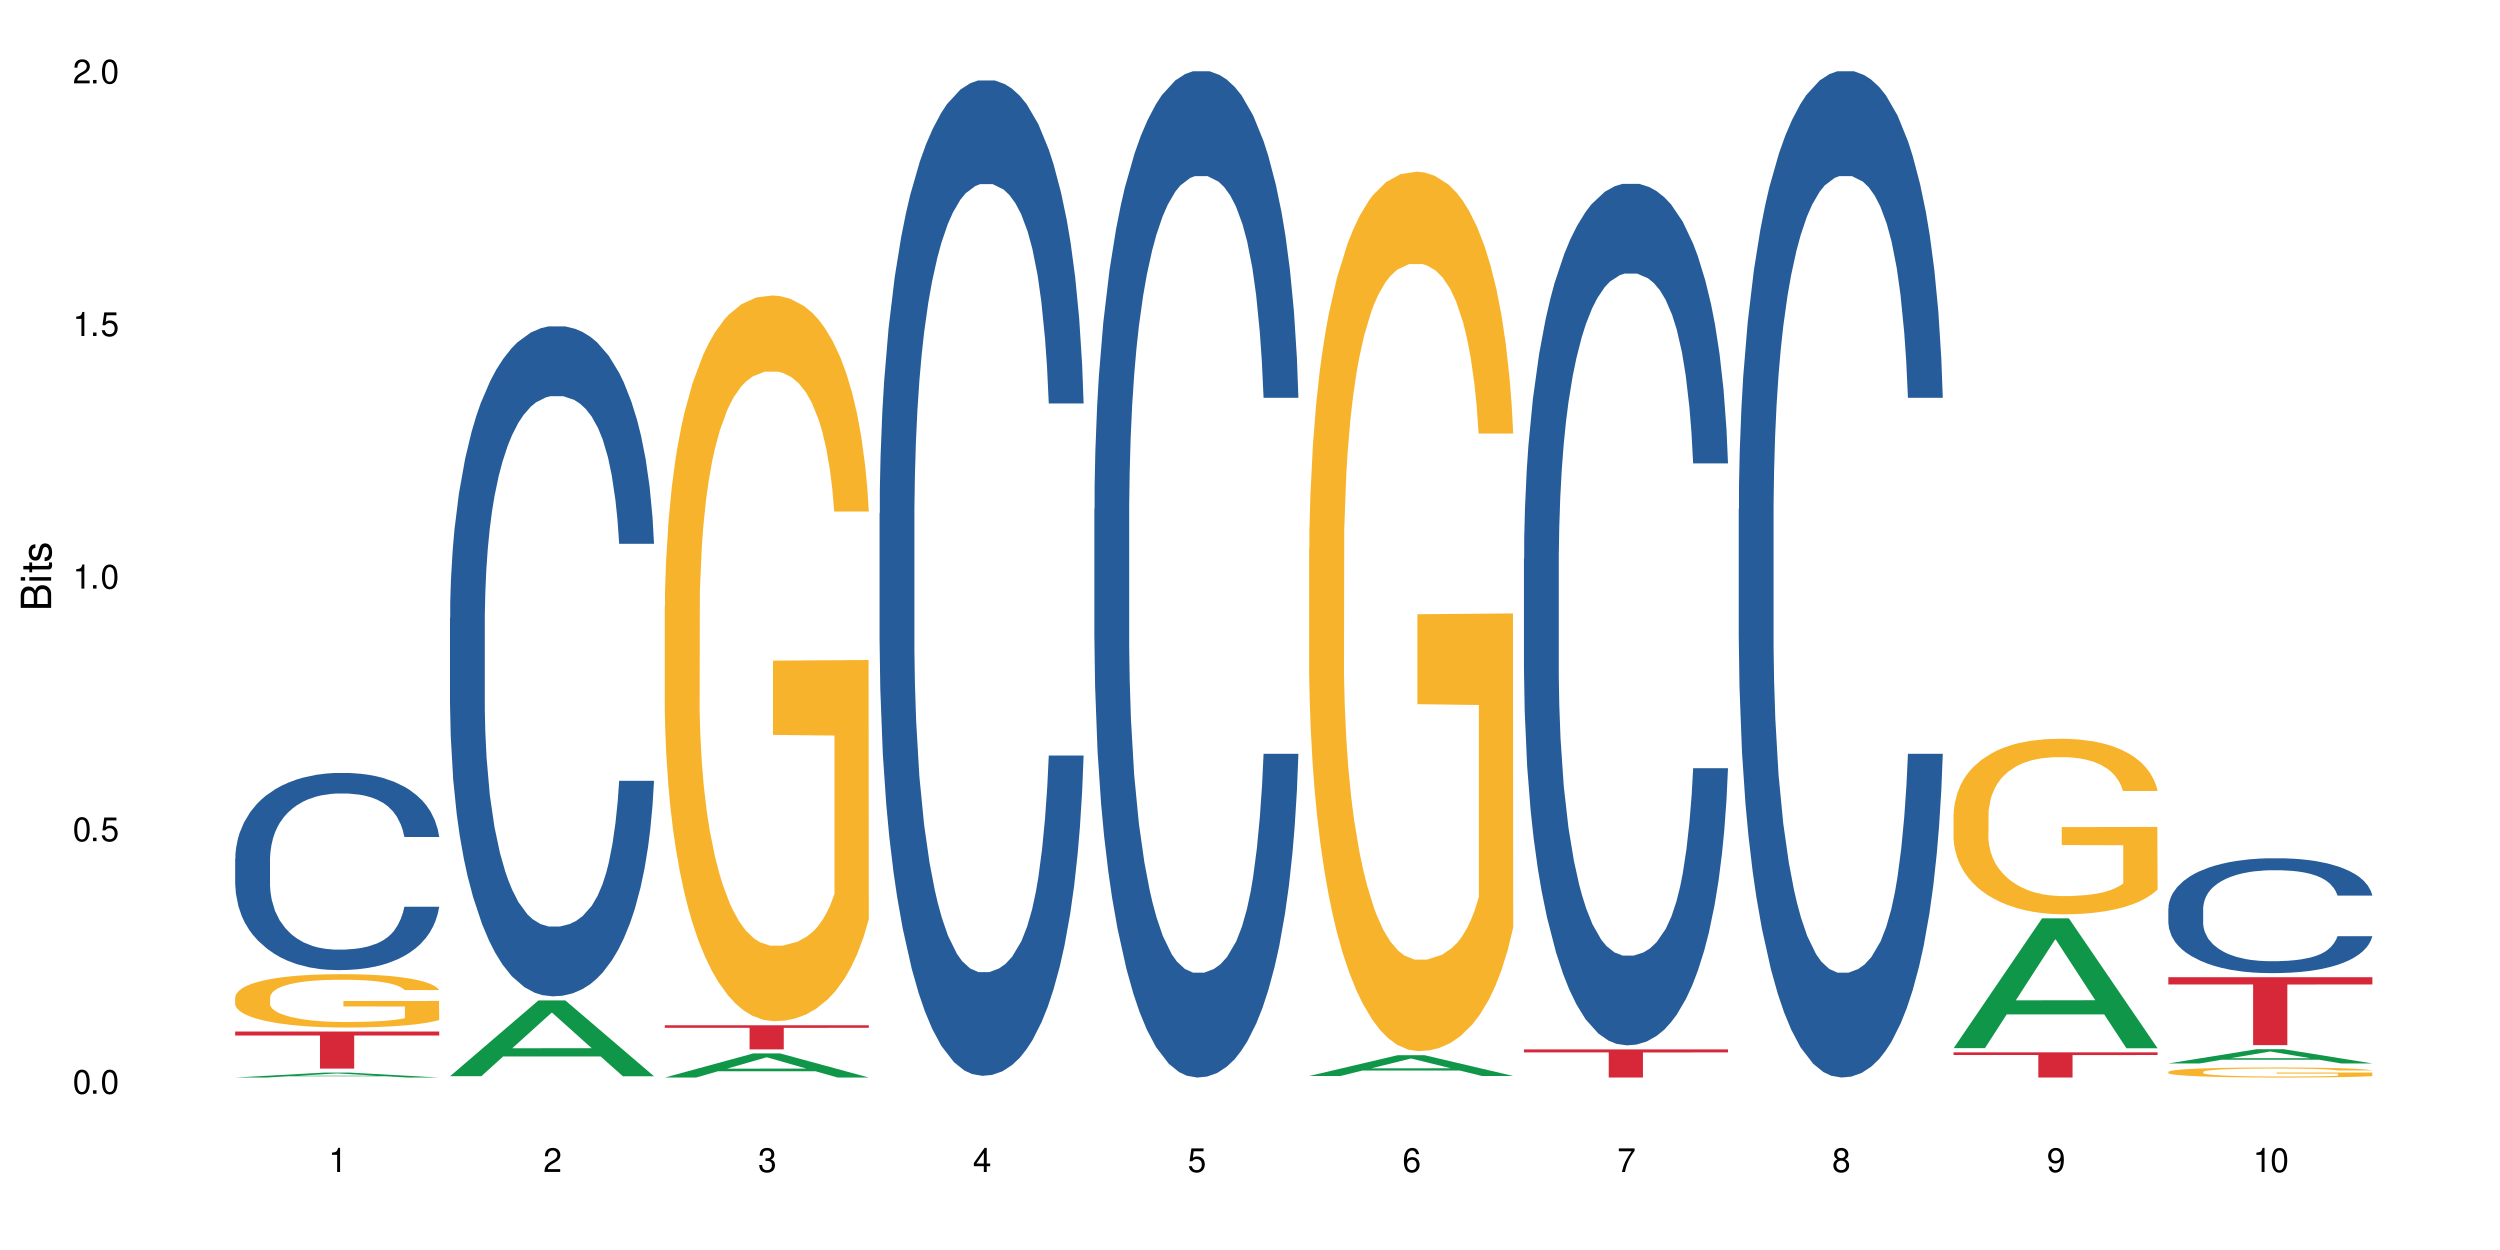 <?xml version="1.0" encoding="UTF-8"?>
<svg xmlns="http://www.w3.org/2000/svg" xmlns:xlink="http://www.w3.org/1999/xlink" width="720" height="360" viewBox="0 0 720 360">
<defs>
<g>
<g id="glyph-0-0">
</g>
<g id="glyph-0-1">
<path d="M 2.641 -6.938 C 2 -6.938 1.422 -6.656 1.078 -6.172 C 0.641 -5.562 0.406 -4.641 0.406 -3.359 C 0.406 -1.016 1.188 0.219 2.641 0.219 C 4.078 0.219 4.859 -1.016 4.859 -3.297 C 4.859 -4.641 4.656 -5.547 4.203 -6.172 C 3.844 -6.656 3.281 -6.938 2.641 -6.938 Z M 2.641 -6.188 C 3.547 -6.188 4 -5.25 4 -3.375 C 4 -1.406 3.562 -0.484 2.625 -0.484 C 1.734 -0.484 1.281 -1.438 1.281 -3.344 C 1.281 -5.25 1.734 -6.188 2.641 -6.188 Z M 2.641 -6.188 "/>
</g>
<g id="glyph-0-2">
<path d="M 1.828 -1 L 0.828 -1 L 0.828 0 L 1.828 0 Z M 1.828 -1 "/>
</g>
<g id="glyph-0-3">
<path d="M 4.562 -6.797 L 1.062 -6.797 L 0.547 -3.094 L 1.328 -3.094 C 1.719 -3.562 2.047 -3.734 2.578 -3.734 C 3.484 -3.734 4.062 -3.109 4.062 -2.094 C 4.062 -1.125 3.484 -0.531 2.578 -0.531 C 1.828 -0.531 1.375 -0.906 1.188 -1.672 L 0.328 -1.672 C 0.453 -1.109 0.547 -0.844 0.75 -0.594 C 1.125 -0.078 1.828 0.219 2.594 0.219 C 3.969 0.219 4.922 -0.781 4.922 -2.219 C 4.922 -3.562 4.031 -4.484 2.719 -4.484 C 2.25 -4.484 1.859 -4.359 1.469 -4.062 L 1.734 -5.969 L 4.562 -5.969 Z M 4.562 -6.797 "/>
</g>
<g id="glyph-0-4">
<path d="M 2.484 -4.938 L 2.484 0 L 3.328 0 L 3.328 -6.938 L 2.766 -6.938 C 2.469 -5.875 2.281 -5.734 0.984 -5.562 L 0.984 -4.938 Z M 2.484 -4.938 "/>
</g>
<g id="glyph-0-5">
<path d="M 4.859 -0.828 L 1.281 -0.828 C 1.359 -1.406 1.672 -1.781 2.5 -2.281 L 3.469 -2.828 C 4.406 -3.344 4.906 -4.062 4.906 -4.906 C 4.906 -5.484 4.672 -6.031 4.266 -6.406 C 3.859 -6.766 3.375 -6.938 2.719 -6.938 C 1.859 -6.938 1.219 -6.625 0.844 -6.031 C 0.609 -5.672 0.5 -5.234 0.484 -4.531 L 1.328 -4.531 C 1.359 -5.016 1.406 -5.281 1.531 -5.516 C 1.75 -5.938 2.188 -6.203 2.703 -6.203 C 3.469 -6.203 4.031 -5.641 4.031 -4.891 C 4.031 -4.344 3.719 -3.859 3.125 -3.516 L 2.234 -3 C 0.812 -2.172 0.406 -1.531 0.328 -0.016 L 4.859 -0.016 Z M 4.859 -0.828 "/>
</g>
<g id="glyph-0-6">
<path d="M 2.125 -3.188 L 2.578 -3.188 C 3.5 -3.188 3.984 -2.766 3.984 -1.922 C 3.984 -1.062 3.469 -0.531 2.594 -0.531 C 1.656 -0.531 1.203 -1 1.156 -2.016 L 0.312 -2.016 C 0.344 -1.453 0.438 -1.094 0.609 -0.781 C 0.953 -0.109 1.625 0.219 2.547 0.219 C 3.953 0.219 4.859 -0.625 4.859 -1.938 C 4.859 -2.828 4.516 -3.297 3.703 -3.594 C 4.344 -3.844 4.656 -4.328 4.656 -5.031 C 4.656 -6.219 3.875 -6.938 2.578 -6.938 C 1.203 -6.938 0.484 -6.172 0.453 -4.703 L 1.297 -4.703 C 1.312 -5.125 1.344 -5.359 1.453 -5.578 C 1.641 -5.969 2.062 -6.203 2.594 -6.203 C 3.344 -6.203 3.797 -5.75 3.797 -5 C 3.797 -4.516 3.609 -4.219 3.25 -4.047 C 3.016 -3.953 2.703 -3.922 2.125 -3.906 Z M 2.125 -3.188 "/>
</g>
<g id="glyph-0-7">
<path d="M 3.141 -1.672 L 3.141 0 L 3.984 0 L 3.984 -1.672 L 4.984 -1.672 L 4.984 -2.438 L 3.984 -2.438 L 3.984 -6.938 L 3.359 -6.938 L 0.266 -2.578 L 0.266 -1.672 Z M 3.141 -2.438 L 1 -2.438 L 3.141 -5.5 Z M 3.141 -2.438 "/>
</g>
<g id="glyph-0-8">
<path d="M 4.781 -5.125 C 4.609 -6.266 3.891 -6.938 2.844 -6.938 C 2.094 -6.938 1.422 -6.578 1.031 -5.953 C 0.594 -5.266 0.406 -4.422 0.406 -3.172 C 0.406 -2 0.578 -1.25 0.984 -0.641 C 1.359 -0.078 1.953 0.219 2.703 0.219 C 3.984 0.219 4.922 -0.75 4.922 -2.094 C 4.922 -3.375 4.062 -4.281 2.844 -4.281 C 2.172 -4.281 1.641 -4.031 1.281 -3.516 C 1.281 -5.234 1.828 -6.188 2.797 -6.188 C 3.391 -6.188 3.797 -5.797 3.938 -5.125 Z M 2.734 -3.531 C 3.547 -3.531 4.062 -2.953 4.062 -2.031 C 4.062 -1.156 3.484 -0.531 2.703 -0.531 C 1.922 -0.531 1.328 -1.188 1.328 -2.078 C 1.328 -2.938 1.906 -3.531 2.734 -3.531 Z M 2.734 -3.531 "/>
</g>
<g id="glyph-0-9">
<path d="M 4.984 -6.797 L 0.438 -6.797 L 0.438 -5.969 L 4.109 -5.969 C 2.5 -3.656 1.828 -2.234 1.328 0 L 2.219 0 C 2.594 -2.172 3.453 -4.047 4.984 -6.094 Z M 4.984 -6.797 "/>
</g>
<g id="glyph-0-10">
<path d="M 3.75 -3.656 C 4.469 -4.094 4.688 -4.438 4.688 -5.078 C 4.688 -6.172 3.844 -6.938 2.641 -6.938 C 1.438 -6.938 0.594 -6.172 0.594 -5.094 C 0.594 -4.438 0.812 -4.094 1.516 -3.656 C 0.734 -3.266 0.359 -2.703 0.359 -1.922 C 0.359 -0.656 1.281 0.219 2.641 0.219 C 3.984 0.219 4.922 -0.656 4.922 -1.922 C 4.922 -2.703 4.531 -3.266 3.75 -3.656 Z M 2.641 -6.188 C 3.359 -6.188 3.812 -5.75 3.812 -5.062 C 3.812 -4.406 3.344 -3.984 2.641 -3.984 C 1.922 -3.984 1.453 -4.406 1.453 -5.078 C 1.453 -5.75 1.922 -6.188 2.641 -6.188 Z M 2.641 -3.266 C 3.484 -3.266 4.062 -2.719 4.062 -1.906 C 4.062 -1.078 3.484 -0.531 2.625 -0.531 C 1.797 -0.531 1.219 -1.094 1.219 -1.906 C 1.219 -2.719 1.781 -3.266 2.641 -3.266 Z M 2.641 -3.266 "/>
</g>
<g id="glyph-0-11">
<path d="M 0.516 -1.578 C 0.672 -0.453 1.406 0.219 2.438 0.219 C 3.188 0.219 3.859 -0.141 4.266 -0.766 C 4.688 -1.453 4.891 -2.297 4.891 -3.547 C 4.891 -4.719 4.703 -5.453 4.312 -6.078 C 3.938 -6.641 3.344 -6.938 2.594 -6.938 C 1.297 -6.938 0.359 -5.969 0.359 -4.625 C 0.359 -3.344 1.234 -2.453 2.453 -2.453 C 3.094 -2.453 3.578 -2.672 4.016 -3.203 C 4 -1.484 3.469 -0.531 2.5 -0.531 C 1.906 -0.531 1.484 -0.906 1.359 -1.578 Z M 2.578 -6.203 C 3.375 -6.203 3.969 -5.531 3.969 -4.641 C 3.969 -3.797 3.391 -3.188 2.547 -3.188 C 1.734 -3.188 1.234 -3.766 1.234 -4.688 C 1.234 -5.562 1.797 -6.203 2.578 -6.203 Z M 2.578 -6.203 "/>
</g>
<g id="glyph-1-0">
</g>
<g id="glyph-1-1">
<path d="M 0 -0.953 L 0 -4.891 C 0 -5.719 -0.234 -6.344 -0.734 -6.797 C -1.188 -7.234 -1.812 -7.469 -2.5 -7.469 C -3.547 -7.469 -4.188 -7 -4.625 -5.875 C -4.984 -6.688 -5.625 -7.094 -6.531 -7.094 C -7.172 -7.094 -7.734 -6.859 -8.141 -6.391 C -8.562 -5.922 -8.75 -5.344 -8.75 -4.5 L -8.75 -0.953 Z M -4.984 -2.062 L -7.766 -2.062 L -7.766 -4.219 C -7.766 -4.844 -7.688 -5.203 -7.453 -5.5 C -7.219 -5.812 -6.859 -5.969 -6.375 -5.969 C -5.891 -5.969 -5.531 -5.812 -5.297 -5.5 C -5.062 -5.203 -4.984 -4.844 -4.984 -4.219 Z M -0.984 -2.062 L -4 -2.062 L -4 -4.781 C -4 -5.766 -3.438 -6.359 -2.484 -6.359 C -1.547 -6.359 -0.984 -5.766 -0.984 -4.781 Z M -0.984 -2.062 "/>
</g>
<g id="glyph-1-2">
<path d="M -6.281 -1.797 L -6.281 -0.797 L 0 -0.797 L 0 -1.797 Z M -8.75 -1.797 L -8.75 -0.797 L -7.484 -0.797 L -7.484 -1.797 Z M -8.75 -1.797 "/>
</g>
<g id="glyph-1-3">
<path d="M -6.281 -3.047 L -6.281 -2.016 L -8.016 -2.016 L -8.016 -1.016 L -6.281 -1.016 L -6.281 -0.172 L -5.469 -0.172 L -5.469 -1.016 L -0.719 -1.016 C -0.078 -1.016 0.281 -1.453 0.281 -2.234 C 0.281 -2.5 0.25 -2.719 0.188 -3.047 L -0.641 -3.047 C -0.609 -2.906 -0.594 -2.766 -0.594 -2.562 C -0.594 -2.141 -0.719 -2.016 -1.156 -2.016 L -5.469 -2.016 L -5.469 -3.047 Z M -6.281 -3.047 "/>
</g>
<g id="glyph-1-4">
<path d="M -4.531 -5.25 C -5.766 -5.25 -6.469 -4.422 -6.469 -2.969 C -6.469 -1.516 -5.719 -0.562 -4.547 -0.562 C -3.562 -0.562 -3.094 -1.062 -2.734 -2.562 L -2.516 -3.484 C -2.344 -4.188 -2.094 -4.469 -1.641 -4.469 C -1.047 -4.469 -0.641 -3.875 -0.641 -3 C -0.641 -2.453 -0.797 -2 -1.062 -1.75 C -1.25 -1.594 -1.422 -1.531 -1.875 -1.469 L -1.875 -0.406 C -0.422 -0.453 0.281 -1.266 0.281 -2.922 C 0.281 -4.5 -0.5 -5.516 -1.719 -5.516 C -2.656 -5.516 -3.172 -4.984 -3.469 -3.734 L -3.703 -2.766 C -3.891 -1.953 -4.156 -1.609 -4.594 -1.609 C -5.188 -1.609 -5.547 -2.125 -5.547 -2.938 C -5.547 -3.75 -5.203 -4.172 -4.531 -4.203 Z M -4.531 -5.25 "/>
</g>
</g>
</defs>
<rect x="-72" y="-36" width="864" height="432" fill="rgb(100%, 100%, 100%)" fill-opacity="1"/>
<path fill-rule="nonzero" fill="rgb(6.275%, 58.824%, 28.235%)" fill-opacity="1" d="M 67.73 310.332 L 67.793 310.328 L 93.223 308.918 L 100.945 308.918 L 126.5 310.332 L 117.52 310.332 L 111.117 309.965 L 83.051 309.965 L 76.773 310.332 L 67.73 310.332 L 85.75 309.812 L 108.543 309.809 L 97.176 309.148 L 97.051 309.148 L 96.926 309.152 L 85.688 309.809 L 85.75 309.812 Z M 67.73 310.332 "/>
<path fill-rule="nonzero" fill="rgb(14.51%, 36.078%, 60%)" fill-opacity="1" d="M 67.73 247.332 L 67.801 247.281 L 67.801 246.035 L 68.02 244.062 L 68.52 241.57 L 69.02 239.859 L 70.312 236.797 L 72.102 233.84 L 73.965 231.559 L 75.328 230.207 L 76.547 229.172 L 79.34 227.25 L 81.133 226.266 L 83.066 225.383 L 85.434 224.5 L 87.152 223.984 L 91.023 223.152 L 93.891 222.789 L 96.113 222.633 L 100.914 222.633 L 103.781 222.84 L 105.859 223.102 L 108.152 223.516 L 110.086 223.984 L 113.457 225.125 L 116.465 226.578 L 117.828 227.406 L 119.977 229.016 L 121.625 230.57 L 122.773 231.922 L 124.062 233.84 L 125.207 236.176 L 126.07 238.82 L 126.5 241.055 L 116.465 241.055 L 115.965 238.977 L 115.391 237.371 L 114.316 235.242 L 113.238 233.738 L 111.734 232.234 L 110.375 231.246 L 108.512 230.262 L 106.863 229.637 L 105.141 229.172 L 103.492 228.859 L 100.34 228.547 L 96.684 228.547 L 95.324 228.652 L 92.527 229.066 L 91.023 229.43 L 88.871 230.156 L 87.367 230.832 L 85.578 231.871 L 84.359 232.75 L 82.852 234.102 L 81.777 235.293 L 80.559 237.008 L 79.844 238.305 L 79.199 239.758 L 78.625 241.469 L 78.195 243.285 L 77.906 245.203 L 77.766 247.07 L 77.766 255.113 L 77.906 256.98 L 78.266 259.16 L 79.199 262.328 L 80.559 265.078 L 82.137 267.258 L 83.641 268.812 L 84.5 269.539 L 85.648 270.367 L 87.441 271.406 L 90.02 272.445 L 91.523 272.859 L 93.816 273.273 L 96.184 273.48 L 99.336 273.48 L 102.133 273.273 L 103.996 273.016 L 105.93 272.602 L 108.582 271.719 L 110.23 270.887 L 111.664 269.902 L 112.738 268.918 L 113.457 268.086 L 114.531 266.477 L 115.391 264.715 L 116.035 262.898 L 116.465 261.133 L 126.5 261.133 L 126.07 263.207 L 125.422 265.23 L 124.777 266.738 L 123.777 268.555 L 122.629 270.16 L 120.98 271.977 L 119.617 273.172 L 117.828 274.469 L 116.18 275.453 L 114.387 276.336 L 111.734 277.375 L 110.016 277.891 L 108.152 278.359 L 105.93 278.773 L 103.137 279.137 L 100.125 279.344 L 97.328 279.398 L 94.32 279.293 L 92.098 279.086 L 89.16 278.617 L 85.504 277.684 L 82.852 276.699 L 80.773 275.715 L 78.984 274.676 L 76.977 273.273 L 74.395 270.992 L 72.82 269.227 L 71.746 267.773 L 70.527 265.75 L 69.664 263.934 L 68.664 261.031 L 67.945 257.344 L 67.73 254.492 Z M 67.73 247.332 "/>
<path fill-rule="nonzero" fill="rgb(96.863%, 70.196%, 16.863%)" fill-opacity="1" d="M 67.73 287.141 L 67.801 287.129 L 67.801 286.848 L 68.09 286.215 L 68.805 285.348 L 69.738 284.629 L 70.742 284.07 L 71.387 283.773 L 72.461 283.355 L 73.395 283.043 L 75.758 282.414 L 78.77 281.824 L 80.418 281.57 L 82.281 281.332 L 84.93 281.066 L 86.148 280.969 L 89.875 280.742 L 94.105 280.602 L 98.762 280.562 L 100.914 280.574 L 103.852 280.633 L 107.863 280.785 L 110.16 280.926 L 111.949 281.066 L 113.812 281.25 L 116.105 281.531 L 118.258 281.867 L 119.977 282.203 L 121.695 282.625 L 123.129 283.074 L 124.348 283.562 L 125.422 284.152 L 126.07 284.645 L 126.5 285.137 L 116.535 285.137 L 115.965 284.645 L 115.32 284.266 L 114.242 283.801 L 113.168 283.465 L 112.094 283.199 L 110.086 282.836 L 108.367 282.609 L 106.215 282.414 L 104.137 282.289 L 101.773 282.203 L 100.34 282.176 L 96.543 282.176 L 93.102 282.273 L 91.094 282.387 L 89.66 282.496 L 87.656 282.707 L 86.438 282.875 L 85.719 282.988 L 83.57 283.422 L 82.137 283.816 L 81.348 284.082 L 80.344 284.504 L 79.629 284.883 L 78.84 285.445 L 78.41 285.867 L 77.836 286.82 L 77.766 289.344 L 77.98 289.879 L 78.41 290.453 L 78.984 290.957 L 79.844 291.492 L 80.703 291.898 L 82.207 292.445 L 83.496 292.812 L 84.5 293.051 L 86.438 293.43 L 87.227 293.555 L 89.09 293.809 L 91.023 294.004 L 93.387 294.172 L 95.18 294.258 L 98.047 294.328 L 101.703 294.328 L 106 294.242 L 108.727 294.129 L 110.59 294.02 L 111.809 293.918 L 113.312 293.766 L 114.387 293.625 L 115.391 293.473 L 116.609 293.23 L 116.609 289.879 L 98.906 289.863 L 98.906 288.293 L 126.426 288.277 L 126.5 293.766 L 124.992 294.145 L 123.129 294.508 L 121.34 294.789 L 119.477 295.027 L 116.824 295.293 L 114.672 295.465 L 111.375 295.66 L 108.367 295.785 L 105.215 295.871 L 102.418 295.914 L 99.121 295.926 L 96.184 295.898 L 93.031 295.812 L 90.52 295.703 L 88.227 295.562 L 85.934 295.379 L 83.066 295.086 L 81.203 294.848 L 79.27 294.551 L 77.336 294.199 L 75.613 293.82 L 74.469 293.527 L 73.32 293.191 L 72.102 292.77 L 70.957 292.293 L 70.098 291.855 L 69.309 291.367 L 68.734 290.902 L 68.16 290.27 L 67.875 289.766 L 67.73 289.332 Z M 67.73 287.141 "/>
<path fill-rule="nonzero" fill="rgb(83.922%, 15.686%, 22.353%)" fill-opacity="1" d="M 67.73 297.09 L 126.5 297.09 L 126.5 298.23 L 102.008 298.242 L 102.008 307.754 L 92.152 307.754 L 92.152 298.25 L 92.008 298.23 L 67.73 298.23 Z M 67.73 297.09 "/>
<path fill-rule="nonzero" fill="rgb(6.275%, 58.824%, 28.235%)" fill-opacity="1" d="M 129.594 309.941 L 129.656 309.922 L 155.082 288.113 L 162.805 288.113 L 188.359 309.961 L 179.383 309.961 L 172.977 304.258 L 144.91 304.258 L 138.633 309.941 L 129.594 309.941 L 147.613 301.898 L 170.402 301.879 L 159.039 291.684 L 158.914 291.664 L 158.789 291.723 L 147.547 301.879 L 147.613 301.898 Z M 129.594 309.941 "/>
<path fill-rule="nonzero" fill="rgb(14.51%, 36.078%, 60%)" fill-opacity="1" d="M 129.594 177.949 L 129.664 177.773 L 129.664 173.539 L 129.879 166.84 L 130.379 158.371 L 130.883 152.551 L 132.172 142.145 L 133.965 132.094 L 135.828 124.332 L 137.188 119.746 L 138.406 116.219 L 141.203 109.691 L 142.992 106.344 L 144.93 103.344 L 147.293 100.344 L 149.016 98.582 L 152.883 95.758 L 155.75 94.523 L 157.973 93.996 L 162.773 93.996 L 165.641 94.703 L 167.719 95.582 L 170.012 96.992 L 171.949 98.582 L 175.316 102.461 L 178.324 107.398 L 179.688 110.223 L 181.836 115.691 L 183.484 120.98 L 184.633 125.566 L 185.922 132.094 L 187.07 140.031 L 187.93 149.023 L 188.359 156.609 L 178.324 156.609 L 177.824 149.555 L 177.25 144.086 L 176.176 136.855 L 175.102 131.738 L 173.598 126.625 L 172.234 123.273 L 170.371 119.922 L 168.723 117.805 L 167.004 116.219 L 165.355 115.16 L 162.199 114.102 L 158.547 114.102 L 157.184 114.457 L 154.391 115.867 L 152.883 117.102 L 150.734 119.57 L 149.23 121.863 L 147.438 125.391 L 146.219 128.391 L 144.715 132.973 L 143.641 137.031 L 142.422 142.852 L 141.703 147.262 L 141.059 152.199 L 140.484 158.02 L 140.055 164.191 L 139.77 170.719 L 139.625 177.066 L 139.625 204.406 L 139.77 210.754 L 140.129 218.164 L 141.059 228.922 L 142.422 238.27 L 143.996 245.676 L 145.504 250.969 L 146.363 253.438 L 147.508 256.262 L 149.301 259.789 L 151.879 263.316 L 153.387 264.727 L 155.68 266.137 L 158.043 266.844 L 161.199 266.844 L 163.992 266.137 L 165.855 265.254 L 167.789 263.844 L 170.441 260.848 L 172.09 258.023 L 173.523 254.672 L 174.598 251.32 L 175.316 248.5 L 176.391 243.031 L 177.25 237.035 L 177.895 230.863 L 178.324 224.867 L 188.359 224.867 L 187.93 231.922 L 187.285 238.801 L 186.641 243.914 L 185.637 250.086 L 184.488 255.555 L 182.84 261.727 L 181.48 265.785 L 179.688 270.195 L 178.039 273.543 L 176.246 276.543 L 173.598 280.07 L 171.875 281.836 L 170.012 283.422 L 167.789 284.832 L 164.996 286.066 L 161.984 286.773 L 159.191 286.949 L 156.18 286.598 L 153.957 285.891 L 151.02 284.305 L 147.367 281.129 L 144.715 277.777 L 142.637 274.426 L 140.844 270.898 L 138.836 266.137 L 136.258 258.375 L 134.68 252.379 L 133.605 247.441 L 132.387 240.562 L 131.527 234.391 L 130.523 224.512 L 129.809 211.988 L 129.594 202.289 Z M 129.594 177.949 "/>
<path fill-rule="nonzero" fill="rgb(6.275%, 58.824%, 28.235%)" fill-opacity="1" d="M 191.453 310.324 L 191.516 310.32 L 216.945 303.383 L 224.668 303.383 L 250.219 310.332 L 241.242 310.332 L 234.84 308.52 L 206.773 308.52 L 200.492 310.324 L 191.453 310.324 L 209.473 307.77 L 232.266 307.762 L 220.898 304.52 L 220.773 304.512 L 220.648 304.531 L 209.41 307.762 L 209.473 307.77 Z M 191.453 310.324 "/>
<path fill-rule="nonzero" fill="rgb(96.863%, 70.196%, 16.863%)" fill-opacity="1" d="M 191.453 174.617 L 191.523 174.426 L 191.523 170.605 L 191.812 162.016 L 192.527 150.184 L 193.461 140.449 L 194.461 132.812 L 195.109 128.805 L 196.184 123.078 L 197.113 118.879 L 199.48 110.289 L 202.488 102.273 L 204.137 98.836 L 206 95.59 L 208.652 91.965 L 209.871 90.629 L 213.598 87.574 L 217.828 85.664 L 222.484 85.094 L 224.637 85.285 L 227.574 86.047 L 231.586 88.148 L 233.879 90.055 L 235.672 91.965 L 237.535 94.445 L 239.828 98.266 L 241.98 102.844 L 243.699 107.426 L 245.418 113.152 L 246.852 119.262 L 248.07 125.941 L 249.145 133.957 L 249.789 140.641 L 250.219 147.32 L 240.258 147.32 L 239.684 140.641 L 239.039 135.484 L 237.965 129.188 L 236.891 124.605 L 235.816 120.977 L 233.809 116.016 L 232.09 112.961 L 229.938 110.289 L 227.859 108.57 L 225.496 107.426 L 224.062 107.043 L 220.262 107.043 L 216.824 108.379 L 214.816 109.906 L 213.383 111.434 L 211.375 114.297 L 210.156 116.59 L 209.441 118.117 L 207.293 124.031 L 205.859 129.379 L 205.07 133.004 L 204.066 138.73 L 203.348 143.883 L 202.562 151.52 L 202.133 157.246 L 201.559 170.227 L 201.484 204.582 L 201.703 211.836 L 202.133 219.664 L 202.703 226.535 L 203.566 233.789 L 204.426 239.324 L 205.93 246.77 L 207.219 251.73 L 208.223 254.977 L 210.156 260.129 L 210.945 261.848 L 212.809 265.281 L 214.746 267.957 L 217.109 270.246 L 218.902 271.391 L 221.77 272.344 L 225.422 272.344 L 229.723 271.199 L 232.445 269.672 L 234.309 268.145 L 235.527 266.809 L 237.035 264.711 L 238.109 262.801 L 239.113 260.703 L 240.332 257.457 L 240.332 211.836 L 222.629 211.645 L 222.629 190.266 L 250.148 190.078 L 250.219 264.711 L 248.715 269.863 L 246.852 274.828 L 245.059 278.645 L 243.195 281.891 L 240.547 285.516 L 238.395 287.805 L 235.098 290.48 L 232.09 292.195 L 228.934 293.344 L 226.141 293.914 L 222.844 294.105 L 219.906 293.723 L 216.75 292.578 L 214.242 291.051 L 211.949 289.145 L 209.656 286.66 L 206.789 282.652 L 204.926 279.406 L 202.992 275.398 L 201.055 270.629 L 199.336 265.473 L 198.191 261.465 L 197.043 256.883 L 195.824 251.156 L 194.68 244.668 L 193.816 238.75 L 193.031 232.07 L 192.457 225.77 L 191.883 217.18 L 191.598 210.309 L 191.453 204.391 Z M 191.453 174.617 "/>
<path fill-rule="nonzero" fill="rgb(83.922%, 15.686%, 22.353%)" fill-opacity="1" d="M 191.453 295.27 L 250.219 295.27 L 250.219 296.012 L 225.727 296.02 L 225.727 302.219 L 215.875 302.219 L 215.875 296.027 L 215.73 296.012 L 191.453 296.012 Z M 191.453 295.27 "/>
<path fill-rule="nonzero" fill="rgb(14.51%, 36.078%, 60%)" fill-opacity="1" d="M 253.312 147.898 L 253.387 147.637 L 253.387 141.348 L 253.602 131.391 L 254.102 118.812 L 254.605 110.164 L 255.895 94.703 L 257.684 79.77 L 259.547 68.238 L 260.91 61.426 L 262.129 56.184 L 264.922 46.488 L 266.715 41.508 L 268.652 37.055 L 271.016 32.602 L 272.734 29.98 L 276.605 25.789 L 279.473 23.953 L 281.695 23.168 L 286.496 23.168 L 289.363 24.215 L 291.441 25.523 L 293.734 27.621 L 295.668 29.98 L 299.039 35.746 L 302.047 43.082 L 303.41 47.273 L 305.559 55.398 L 307.207 63.258 L 308.355 70.07 L 309.645 79.77 L 310.793 91.559 L 311.652 104.922 L 312.082 116.191 L 302.047 116.191 L 301.547 105.711 L 300.973 97.586 L 299.898 86.844 L 298.824 79.242 L 297.316 71.645 L 295.957 66.664 L 294.094 61.688 L 292.445 58.543 L 290.723 56.184 L 289.074 54.613 L 285.922 53.039 L 282.266 53.039 L 280.906 53.562 L 278.109 55.66 L 276.605 57.496 L 274.457 61.164 L 272.949 64.57 L 271.16 69.809 L 269.941 74.266 L 268.434 81.078 L 267.359 87.105 L 266.141 95.754 L 265.426 102.305 L 264.781 109.641 L 264.207 118.289 L 263.777 127.461 L 263.492 137.156 L 263.348 146.59 L 263.348 187.203 L 263.492 196.637 L 263.848 207.645 L 264.781 223.629 L 266.141 237.516 L 267.719 248.523 L 269.223 256.383 L 270.082 260.051 L 271.23 264.246 L 273.023 269.484 L 275.602 274.727 L 277.105 276.824 L 279.402 278.918 L 281.766 279.969 L 284.918 279.969 L 287.715 278.918 L 289.578 277.609 L 291.512 275.512 L 294.164 271.059 L 295.812 266.867 L 297.246 261.887 L 298.32 256.906 L 299.039 252.715 L 300.113 244.594 L 300.973 235.684 L 301.617 226.512 L 302.047 217.602 L 312.082 217.602 L 311.652 228.082 L 311.008 238.305 L 310.363 245.902 L 309.359 255.074 L 308.211 263.195 L 306.562 272.367 L 305.203 278.395 L 303.41 284.945 L 301.762 289.926 L 299.969 294.379 L 297.316 299.621 L 295.598 302.242 L 293.734 304.598 L 291.512 306.695 L 288.719 308.531 L 285.707 309.578 L 282.914 309.84 L 279.902 309.316 L 277.68 308.27 L 274.742 305.91 L 271.086 301.191 L 268.434 296.215 L 266.355 291.234 L 264.566 285.996 L 262.559 278.918 L 259.98 267.391 L 258.402 258.48 L 257.328 251.145 L 256.109 240.922 L 255.25 231.754 L 254.246 217.078 L 253.527 198.473 L 253.312 184.059 Z M 253.312 147.898 "/>
<path fill-rule="nonzero" fill="rgb(14.51%, 36.078%, 60%)" fill-opacity="1" d="M 315.176 146.621 L 315.246 146.355 L 315.246 140 L 315.461 129.934 L 315.961 117.215 L 316.465 108.477 L 317.754 92.844 L 319.547 77.746 L 321.41 66.09 L 322.77 59.203 L 323.988 53.902 L 326.785 44.102 L 328.578 39.07 L 330.512 34.566 L 332.875 30.062 L 334.598 27.414 L 338.465 23.176 L 341.332 21.32 L 343.555 20.527 L 348.355 20.527 L 351.223 21.586 L 353.301 22.91 L 355.594 25.031 L 357.531 27.414 L 360.898 33.242 L 363.91 40.66 L 365.27 44.898 L 367.422 53.109 L 369.07 61.055 L 370.215 67.945 L 371.504 77.746 L 372.652 89.668 L 373.512 103.176 L 373.941 114.566 L 363.91 114.566 L 363.406 103.973 L 362.832 95.758 L 361.758 84.898 L 360.684 77.215 L 359.18 69.535 L 357.816 64.5 L 355.953 59.469 L 354.305 56.289 L 352.586 53.902 L 350.938 52.316 L 347.785 50.727 L 344.129 50.727 L 342.766 51.254 L 339.973 53.375 L 338.465 55.23 L 336.316 58.938 L 334.812 62.383 L 333.02 67.68 L 331.801 72.184 L 330.297 79.07 L 329.223 85.164 L 328.004 93.906 L 327.285 100.527 L 326.641 107.945 L 326.066 116.688 L 325.637 125.957 L 325.352 135.762 L 325.207 145.297 L 325.207 186.355 L 325.352 195.895 L 325.711 207.02 L 326.641 223.18 L 328.004 237.219 L 329.578 248.344 L 331.086 256.293 L 331.945 260 L 333.09 264.238 L 334.883 269.535 L 337.465 274.836 L 338.969 276.953 L 341.262 279.074 L 343.625 280.133 L 346.781 280.133 L 349.574 279.074 L 351.438 277.75 L 353.375 275.629 L 356.023 271.125 L 357.672 266.887 L 359.105 261.855 L 360.184 256.82 L 360.898 252.582 L 361.973 244.371 L 362.832 235.363 L 363.48 226.094 L 363.91 217.086 L 373.941 217.086 L 373.512 227.684 L 372.867 238.012 L 372.223 245.695 L 371.219 254.969 L 370.07 263.18 L 368.422 272.449 L 367.062 278.543 L 365.27 285.168 L 363.621 290.199 L 361.832 294.703 L 359.18 300 L 357.457 302.648 L 355.594 305.035 L 353.375 307.152 L 350.578 309.008 L 347.57 310.066 L 344.773 310.332 L 341.762 309.801 L 339.543 308.742 L 336.602 306.359 L 332.949 301.59 L 330.297 296.559 L 328.219 291.523 L 326.426 286.227 L 324.418 279.074 L 321.84 267.418 L 320.262 258.41 L 319.188 250.992 L 317.969 240.664 L 317.109 231.391 L 316.105 216.555 L 315.391 197.746 L 315.176 183.18 Z M 315.176 146.621 "/>
<path fill-rule="nonzero" fill="rgb(6.275%, 58.824%, 28.235%)" fill-opacity="1" d="M 377.035 309.879 L 377.098 309.875 L 402.527 303.895 L 410.25 303.895 L 435.805 309.887 L 426.824 309.887 L 420.422 308.32 L 392.355 308.32 L 386.078 309.879 L 377.035 309.879 L 395.055 307.676 L 417.848 307.668 L 406.48 304.871 L 406.355 304.867 L 406.23 304.883 L 394.992 307.668 L 395.055 307.676 Z M 377.035 309.879 "/>
<path fill-rule="nonzero" fill="rgb(96.863%, 70.196%, 16.863%)" fill-opacity="1" d="M 377.035 157.93 L 377.105 157.699 L 377.105 153.07 L 377.395 142.664 L 378.109 128.32 L 379.043 116.523 L 380.047 107.273 L 380.691 102.414 L 381.766 95.477 L 382.695 90.387 L 385.062 79.977 L 388.07 70.262 L 389.719 66.098 L 391.582 62.164 L 394.234 57.77 L 395.453 56.152 L 399.18 52.449 L 403.41 50.137 L 408.066 49.445 L 410.219 49.676 L 413.156 50.602 L 417.168 53.145 L 419.461 55.457 L 421.254 57.77 L 423.117 60.777 L 425.41 65.402 L 427.562 70.957 L 429.281 76.508 L 431 83.445 L 432.434 90.848 L 433.652 98.945 L 434.727 108.66 L 435.375 116.754 L 435.805 124.852 L 425.84 124.852 L 425.27 116.754 L 424.621 110.512 L 423.547 102.875 L 422.473 97.324 L 421.398 92.93 L 419.391 86.918 L 417.672 83.215 L 415.52 79.977 L 413.441 77.895 L 411.078 76.508 L 409.645 76.043 L 405.848 76.043 L 402.406 77.664 L 400.398 79.516 L 398.965 81.363 L 396.961 84.836 L 395.742 87.609 L 395.023 89.461 L 392.875 96.633 L 391.441 103.109 L 390.652 107.504 L 389.648 114.441 L 388.934 120.688 L 388.145 129.941 L 387.715 136.879 L 387.141 152.609 L 387.07 194.246 L 387.285 203.035 L 387.715 212.52 L 388.289 220.848 L 389.148 229.637 L 390.008 236.344 L 391.512 245.363 L 392.801 251.379 L 393.805 255.312 L 395.742 261.559 L 396.527 263.637 L 398.391 267.801 L 400.328 271.039 L 402.691 273.816 L 404.484 275.203 L 407.352 276.359 L 411.008 276.359 L 415.305 274.973 L 418.031 273.121 L 419.895 271.273 L 421.109 269.652 L 422.617 267.109 L 423.691 264.797 L 424.695 262.25 L 425.914 258.316 L 425.914 203.035 L 408.211 202.805 L 408.211 176.898 L 435.73 176.664 L 435.805 267.109 L 434.297 273.355 L 432.434 279.367 L 430.645 283.992 L 428.781 287.926 L 426.129 292.32 L 423.977 295.098 L 420.68 298.336 L 417.672 300.418 L 414.52 301.805 L 411.723 302.5 L 408.426 302.73 L 405.488 302.27 L 402.336 300.879 L 399.824 299.027 L 397.531 296.715 L 395.238 293.711 L 392.371 288.852 L 390.508 284.918 L 388.574 280.062 L 386.641 274.277 L 384.918 268.035 L 383.773 263.176 L 382.625 257.625 L 381.406 250.684 L 380.262 242.82 L 379.398 235.648 L 378.613 227.555 L 378.039 219.922 L 377.465 209.512 L 377.18 201.184 L 377.035 194.012 Z M 377.035 157.93 "/>
<path fill-rule="nonzero" fill="rgb(14.51%, 36.078%, 60%)" fill-opacity="1" d="M 438.895 160.906 L 438.969 160.68 L 438.969 155.234 L 439.184 146.617 L 439.684 135.73 L 440.188 128.246 L 441.477 114.867 L 443.27 101.938 L 445.133 91.957 L 446.492 86.062 L 447.711 81.527 L 450.508 73.133 L 452.297 68.824 L 454.234 64.969 L 456.598 61.113 L 458.316 58.848 L 462.188 55.219 L 465.055 53.629 L 467.277 52.949 L 472.078 52.949 L 474.945 53.855 L 477.023 54.992 L 479.316 56.805 L 481.254 58.848 L 484.621 63.836 L 487.629 70.188 L 488.992 73.816 L 491.141 80.848 L 492.789 87.648 L 493.938 93.547 L 495.227 101.938 L 496.375 112.145 L 497.234 123.711 L 497.664 133.465 L 487.629 133.465 L 487.129 124.391 L 486.555 117.359 L 485.48 108.062 L 484.406 101.484 L 482.898 94.906 L 481.539 90.598 L 479.676 86.289 L 478.027 83.566 L 476.309 81.527 L 474.66 80.164 L 471.504 78.805 L 467.852 78.805 L 466.488 79.258 L 463.691 81.074 L 462.188 82.66 L 460.039 85.836 L 458.535 88.785 L 456.742 93.32 L 455.523 97.176 L 454.02 103.07 L 452.941 108.289 L 451.727 115.773 L 451.008 121.441 L 450.363 127.793 L 449.789 135.277 L 449.359 143.215 L 449.074 151.605 L 448.93 159.773 L 448.93 194.926 L 449.074 203.09 L 449.43 212.617 L 450.363 226.449 L 451.727 238.473 L 453.301 247.996 L 454.805 254.801 L 455.668 257.977 L 456.812 261.605 L 458.605 266.141 L 461.184 270.676 L 462.691 272.492 L 464.984 274.305 L 467.348 275.211 L 470.5 275.211 L 473.297 274.305 L 475.16 273.172 L 477.094 271.355 L 479.746 267.5 L 481.395 263.871 L 482.828 259.562 L 483.902 255.254 L 484.621 251.625 L 485.695 244.594 L 486.555 236.883 L 487.199 228.945 L 487.629 221.234 L 497.664 221.234 L 497.234 230.305 L 496.59 239.152 L 495.945 245.727 L 494.941 253.668 L 493.793 260.695 L 492.145 268.637 L 490.785 273.852 L 488.992 279.52 L 487.344 283.832 L 485.551 287.688 L 482.898 292.223 L 481.18 294.488 L 479.316 296.531 L 477.094 298.344 L 474.301 299.934 L 471.289 300.84 L 468.496 301.066 L 465.484 300.613 L 463.262 299.707 L 460.324 297.664 L 456.668 293.582 L 454.02 289.273 L 451.941 284.965 L 450.148 280.43 L 448.141 274.305 L 445.562 264.324 L 443.984 256.613 L 442.91 250.266 L 441.691 241.418 L 440.832 233.48 L 439.828 220.781 L 439.109 204.676 L 438.895 192.203 Z M 438.895 160.906 "/>
<path fill-rule="nonzero" fill="rgb(83.922%, 15.686%, 22.353%)" fill-opacity="1" d="M 438.895 302.23 L 497.664 302.23 L 497.664 303.098 L 473.172 303.105 L 473.172 310.332 L 463.316 310.332 L 463.316 303.113 L 463.176 303.098 L 438.895 303.098 Z M 438.895 302.23 "/>
<path fill-rule="nonzero" fill="rgb(14.51%, 36.078%, 60%)" fill-opacity="1" d="M 500.758 146.621 L 500.828 146.355 L 500.828 140 L 501.043 129.934 L 501.547 117.215 L 502.047 108.477 L 503.336 92.844 L 505.129 77.746 L 506.992 66.09 L 508.355 59.203 L 509.57 53.902 L 512.367 44.102 L 514.16 39.07 L 516.094 34.566 L 518.461 30.062 L 520.18 27.414 L 524.051 23.176 L 526.914 21.32 L 529.137 20.527 L 533.938 20.527 L 536.805 21.586 L 538.883 22.91 L 541.18 25.031 L 543.113 27.414 L 546.48 33.242 L 549.492 40.66 L 550.852 44.898 L 553.004 53.109 L 554.652 61.055 L 555.797 67.945 L 557.09 77.746 L 558.234 89.668 L 559.094 103.176 L 559.523 114.566 L 549.492 114.566 L 548.988 103.973 L 548.418 95.758 L 547.34 84.898 L 546.266 77.215 L 544.762 69.535 L 543.398 64.5 L 541.535 59.469 L 539.887 56.289 L 538.168 53.902 L 536.52 52.316 L 533.367 50.727 L 529.711 50.727 L 528.348 51.254 L 525.555 53.375 L 524.051 55.23 L 521.898 58.938 L 520.395 62.383 L 518.602 67.68 L 517.383 72.184 L 515.879 79.07 L 514.805 85.164 L 513.586 93.906 L 512.867 100.527 L 512.223 107.945 L 511.652 116.688 L 511.219 125.957 L 510.934 135.762 L 510.789 145.297 L 510.789 186.355 L 510.934 195.895 L 511.293 207.02 L 512.223 223.18 L 513.586 237.219 L 515.164 248.344 L 516.668 256.293 L 517.527 260 L 518.676 264.238 L 520.465 269.535 L 523.047 274.836 L 524.551 276.953 L 526.844 279.074 L 529.211 280.133 L 532.363 280.133 L 535.156 279.074 L 537.02 277.75 L 538.957 275.629 L 541.609 271.125 L 543.258 266.887 L 544.691 261.855 L 545.766 256.82 L 546.48 252.582 L 547.555 244.371 L 548.418 235.363 L 549.062 226.094 L 549.492 217.086 L 559.523 217.086 L 559.094 227.684 L 558.449 238.012 L 557.805 245.695 L 556.801 254.969 L 555.656 263.18 L 554.008 272.449 L 552.645 278.543 L 550.852 285.168 L 549.203 290.199 L 547.414 294.703 L 544.762 300 L 543.043 302.648 L 541.18 305.035 L 538.957 307.152 L 536.16 309.008 L 533.152 310.066 L 530.355 310.332 L 527.348 309.801 L 525.125 308.742 L 522.188 306.359 L 518.531 301.59 L 515.879 296.559 L 513.801 291.523 L 512.008 286.227 L 510.004 279.074 L 507.422 267.418 L 505.844 258.41 L 504.77 250.992 L 503.551 240.664 L 502.691 231.391 L 501.688 216.555 L 500.973 197.746 L 500.758 183.18 Z M 500.758 146.621 "/>
<path fill-rule="nonzero" fill="rgb(6.275%, 58.824%, 28.235%)" fill-opacity="1" d="M 562.617 301.871 L 562.68 301.836 L 588.109 264.488 L 595.832 264.488 L 621.387 301.906 L 612.406 301.906 L 606.004 292.141 L 577.938 292.141 L 571.66 301.871 L 562.617 301.871 L 580.637 288.098 L 603.43 288.062 L 592.066 270.602 L 591.938 270.566 L 591.812 270.672 L 580.574 288.062 L 580.637 288.098 Z M 562.617 301.871 "/>
<path fill-rule="nonzero" fill="rgb(96.863%, 70.196%, 16.863%)" fill-opacity="1" d="M 562.617 234.414 L 562.691 234.371 L 562.691 233.445 L 562.977 231.367 L 563.691 228.504 L 564.625 226.148 L 565.629 224.305 L 566.273 223.332 L 567.348 221.949 L 568.281 220.934 L 570.645 218.855 L 573.656 216.914 L 575.305 216.082 L 577.168 215.297 L 579.816 214.422 L 581.035 214.098 L 584.762 213.359 L 588.992 212.898 L 593.648 212.758 L 595.801 212.805 L 598.738 212.988 L 602.754 213.496 L 605.047 213.961 L 606.836 214.422 L 608.699 215.02 L 610.992 215.945 L 613.145 217.055 L 614.863 218.16 L 616.586 219.547 L 618.016 221.023 L 619.234 222.641 L 620.312 224.578 L 620.957 226.195 L 621.387 227.812 L 611.426 227.812 L 610.852 226.195 L 610.207 224.949 L 609.129 223.426 L 608.055 222.316 L 606.98 221.441 L 604.973 220.238 L 603.254 219.5 L 601.105 218.855 L 599.023 218.438 L 596.66 218.16 L 595.227 218.07 L 591.43 218.07 L 587.988 218.391 L 585.98 218.762 L 584.547 219.133 L 582.543 219.824 L 581.324 220.379 L 580.605 220.746 L 578.457 222.18 L 577.023 223.473 L 576.234 224.348 L 575.23 225.734 L 574.516 226.98 L 573.727 228.828 L 573.297 230.215 L 572.723 233.355 L 572.652 241.664 L 572.867 243.422 L 573.297 245.312 L 573.871 246.977 L 574.73 248.73 L 575.59 250.07 L 577.094 251.871 L 578.387 253.07 L 579.387 253.855 L 581.324 255.102 L 582.113 255.52 L 583.977 256.352 L 585.91 256.996 L 588.273 257.551 L 590.066 257.828 L 592.934 258.059 L 596.59 258.059 L 600.891 257.781 L 603.613 257.41 L 605.477 257.043 L 606.695 256.719 L 608.199 256.211 L 609.273 255.75 L 610.277 255.242 L 611.496 254.457 L 611.496 243.422 L 593.793 243.375 L 593.793 238.203 L 621.312 238.156 L 621.387 256.211 L 619.879 257.457 L 618.016 258.66 L 616.227 259.582 L 614.363 260.367 L 611.711 261.246 L 609.559 261.797 L 606.266 262.445 L 603.254 262.859 L 600.102 263.137 L 597.305 263.277 L 594.008 263.324 L 591.07 263.23 L 587.918 262.953 L 585.41 262.582 L 583.113 262.121 L 580.82 261.523 L 577.953 260.551 L 576.09 259.766 L 574.156 258.797 L 572.223 257.645 L 570.5 256.395 L 569.355 255.426 L 568.207 254.316 L 566.988 252.934 L 565.844 251.363 L 564.984 249.93 L 564.195 248.316 L 563.621 246.793 L 563.047 244.715 L 562.762 243.051 L 562.617 241.621 Z M 562.617 234.414 "/>
<path fill-rule="nonzero" fill="rgb(83.922%, 15.686%, 22.353%)" fill-opacity="1" d="M 562.617 303.07 L 621.387 303.07 L 621.387 303.848 L 596.895 303.855 L 596.895 310.332 L 587.039 310.332 L 587.039 303.863 L 586.895 303.848 L 562.617 303.848 Z M 562.617 303.07 "/>
<path fill-rule="nonzero" fill="rgb(6.275%, 58.824%, 28.235%)" fill-opacity="1" d="M 624.48 306.27 L 624.543 306.266 L 649.969 302.168 L 657.691 302.168 L 683.246 306.273 L 674.27 306.273 L 667.863 305.203 L 639.797 305.203 L 633.52 306.27 L 624.48 306.27 L 642.5 304.758 L 665.289 304.754 L 653.926 302.84 L 653.801 302.836 L 653.676 302.848 L 642.438 304.754 L 642.5 304.758 Z M 624.48 306.27 "/>
<path fill-rule="nonzero" fill="rgb(14.51%, 36.078%, 60%)" fill-opacity="1" d="M 624.48 261.582 L 624.551 261.551 L 624.551 260.828 L 624.766 259.68 L 625.266 258.227 L 625.77 257.23 L 627.059 255.445 L 628.852 253.723 L 630.715 252.391 L 632.074 251.605 L 633.293 251 L 636.09 249.883 L 637.879 249.309 L 639.816 248.793 L 642.18 248.281 L 643.902 247.977 L 647.77 247.496 L 650.637 247.281 L 652.859 247.191 L 657.66 247.191 L 660.527 247.312 L 662.605 247.465 L 664.898 247.707 L 666.836 247.977 L 670.203 248.645 L 673.215 249.488 L 674.574 249.973 L 676.727 250.91 L 678.375 251.816 L 679.52 252.605 L 680.809 253.723 L 681.957 255.082 L 682.816 256.625 L 683.246 257.926 L 673.215 257.926 L 672.711 256.715 L 672.137 255.777 L 671.062 254.539 L 669.988 253.66 L 668.484 252.785 L 667.121 252.211 L 665.258 251.637 L 663.609 251.273 L 661.891 251 L 660.242 250.82 L 657.086 250.641 L 653.434 250.641 L 652.07 250.699 L 649.277 250.941 L 647.77 251.152 L 645.621 251.574 L 644.117 251.969 L 642.324 252.574 L 641.105 253.086 L 639.602 253.875 L 638.527 254.57 L 637.309 255.566 L 636.59 256.324 L 635.945 257.168 L 635.371 258.168 L 634.941 259.223 L 634.656 260.344 L 634.512 261.43 L 634.512 266.117 L 634.656 267.207 L 635.016 268.477 L 635.945 270.32 L 637.309 271.922 L 638.883 273.191 L 640.391 274.098 L 641.25 274.523 L 642.395 275.004 L 644.188 275.609 L 646.766 276.215 L 648.273 276.457 L 650.566 276.699 L 652.93 276.82 L 656.086 276.82 L 658.879 276.699 L 660.742 276.547 L 662.68 276.305 L 665.328 275.793 L 666.977 275.309 L 668.41 274.734 L 669.488 274.16 L 670.203 273.676 L 671.277 272.738 L 672.137 271.711 L 672.781 270.652 L 673.215 269.625 L 683.246 269.625 L 682.816 270.832 L 682.172 272.012 L 681.527 272.891 L 680.523 273.945 L 679.375 274.883 L 677.727 275.941 L 676.367 276.637 L 674.574 277.395 L 672.926 277.969 L 671.133 278.48 L 668.484 279.086 L 666.762 279.391 L 664.898 279.66 L 662.68 279.902 L 659.883 280.113 L 656.871 280.234 L 654.078 280.266 L 651.066 280.203 L 648.848 280.086 L 645.906 279.812 L 642.254 279.27 L 639.602 278.695 L 637.523 278.117 L 635.73 277.516 L 633.723 276.699 L 631.145 275.367 L 629.566 274.34 L 628.492 273.492 L 627.273 272.316 L 626.414 271.258 L 625.41 269.562 L 624.695 267.418 L 624.48 265.754 Z M 624.48 261.582 "/>
<path fill-rule="nonzero" fill="rgb(96.863%, 70.196%, 16.863%)" fill-opacity="1" d="M 624.48 308.676 L 624.551 308.676 L 624.551 308.621 L 624.836 308.504 L 625.555 308.34 L 626.484 308.203 L 627.488 308.098 L 628.133 308.043 L 629.207 307.961 L 630.141 307.906 L 632.504 307.785 L 635.516 307.676 L 637.164 307.625 L 639.027 307.582 L 641.68 307.531 L 642.898 307.512 L 646.625 307.469 L 650.852 307.445 L 655.512 307.438 L 657.66 307.438 L 660.598 307.449 L 664.613 307.477 L 666.906 307.504 L 668.699 307.531 L 670.562 307.566 L 672.855 307.617 L 675.004 307.684 L 676.727 307.746 L 678.445 307.824 L 679.879 307.91 L 681.098 308.004 L 682.172 308.113 L 682.816 308.207 L 683.246 308.297 L 673.285 308.297 L 672.711 308.207 L 672.066 308.133 L 670.992 308.047 L 669.918 307.984 L 668.84 307.934 L 666.836 307.863 L 665.113 307.824 L 662.965 307.785 L 660.887 307.762 L 658.52 307.746 L 657.086 307.742 L 653.289 307.742 L 649.848 307.758 L 647.844 307.781 L 646.41 307.801 L 644.402 307.84 L 643.184 307.871 L 642.469 307.895 L 640.316 307.977 L 638.883 308.051 L 638.098 308.102 L 637.094 308.18 L 636.375 308.25 L 635.586 308.355 L 635.156 308.438 L 634.586 308.617 L 634.512 309.094 L 634.727 309.191 L 635.156 309.301 L 635.73 309.395 L 636.59 309.496 L 637.449 309.574 L 638.957 309.676 L 640.246 309.746 L 641.25 309.789 L 643.184 309.863 L 643.973 309.887 L 645.836 309.934 L 647.77 309.969 L 650.137 310 L 651.926 310.02 L 654.793 310.031 L 658.449 310.031 L 662.75 310.016 L 665.473 309.992 L 667.336 309.973 L 668.555 309.953 L 670.059 309.926 L 671.133 309.898 L 672.137 309.871 L 673.355 309.824 L 673.355 309.191 L 655.656 309.191 L 655.656 308.895 L 683.176 308.891 L 683.246 309.926 L 681.742 309.996 L 679.879 310.066 L 678.086 310.117 L 676.223 310.164 L 673.57 310.215 L 671.422 310.246 L 668.125 310.281 L 665.113 310.305 L 661.961 310.32 L 659.168 310.328 L 655.871 310.332 L 652.93 310.328 L 649.777 310.312 L 647.27 310.289 L 644.977 310.262 L 642.684 310.23 L 639.816 310.172 L 637.953 310.129 L 636.016 310.074 L 634.082 310.008 L 632.363 309.938 L 631.215 309.879 L 630.07 309.816 L 628.852 309.738 L 627.703 309.648 L 626.844 309.566 L 626.055 309.473 L 625.48 309.387 L 624.91 309.266 L 624.621 309.172 L 624.48 309.09 Z M 624.48 308.676 "/>
<path fill-rule="nonzero" fill="rgb(83.922%, 15.686%, 22.353%)" fill-opacity="1" d="M 624.48 281.43 L 683.246 281.43 L 683.246 283.523 L 658.754 283.543 L 658.754 301.004 L 648.898 301.004 L 648.898 283.562 L 648.758 283.523 L 624.48 283.523 Z M 624.48 281.43 "/>
<g fill="rgb(0%, 0%, 0%)" fill-opacity="1">
<use xlink:href="#glyph-0-1" x="20.965" y="314.993"/>
<use xlink:href="#glyph-0-2" x="25.965" y="314.993"/>
<use xlink:href="#glyph-0-1" x="28.965" y="314.993"/>
</g>
<g fill="rgb(0%, 0%, 0%)" fill-opacity="1">
<use xlink:href="#glyph-0-1" x="20.965" y="242.251"/>
<use xlink:href="#glyph-0-2" x="25.965" y="242.251"/>
<use xlink:href="#glyph-0-3" x="28.965" y="242.251"/>
</g>
<g fill="rgb(0%, 0%, 0%)" fill-opacity="1">
<use xlink:href="#glyph-0-4" x="20.965" y="169.509"/>
<use xlink:href="#glyph-0-2" x="25.965" y="169.509"/>
<use xlink:href="#glyph-0-1" x="28.965" y="169.509"/>
</g>
<g fill="rgb(0%, 0%, 0%)" fill-opacity="1">
<use xlink:href="#glyph-0-4" x="20.965" y="96.767"/>
<use xlink:href="#glyph-0-2" x="25.965" y="96.767"/>
<use xlink:href="#glyph-0-3" x="28.965" y="96.767"/>
</g>
<g fill="rgb(0%, 0%, 0%)" fill-opacity="1">
<use xlink:href="#glyph-0-5" x="20.965" y="24.024"/>
<use xlink:href="#glyph-0-2" x="25.965" y="24.024"/>
<use xlink:href="#glyph-0-1" x="28.965" y="24.024"/>
</g>
<g fill="rgb(0%, 0%, 0%)" fill-opacity="1">
<use xlink:href="#glyph-0-4" x="94.613" y="337.532"/>
</g>
<g fill="rgb(0%, 0%, 0%)" fill-opacity="1">
<use xlink:href="#glyph-0-5" x="156.477" y="337.532"/>
</g>
<g fill="rgb(0%, 0%, 0%)" fill-opacity="1">
<use xlink:href="#glyph-0-6" x="218.336" y="337.532"/>
</g>
<g fill="rgb(0%, 0%, 0%)" fill-opacity="1">
<use xlink:href="#glyph-0-7" x="280.199" y="337.532"/>
</g>
<g fill="rgb(0%, 0%, 0%)" fill-opacity="1">
<use xlink:href="#glyph-0-3" x="342.059" y="337.532"/>
</g>
<g fill="rgb(0%, 0%, 0%)" fill-opacity="1">
<use xlink:href="#glyph-0-8" x="403.918" y="337.532"/>
</g>
<g fill="rgb(0%, 0%, 0%)" fill-opacity="1">
<use xlink:href="#glyph-0-9" x="465.781" y="337.532"/>
</g>
<g fill="rgb(0%, 0%, 0%)" fill-opacity="1">
<use xlink:href="#glyph-0-10" x="527.641" y="337.532"/>
</g>
<g fill="rgb(0%, 0%, 0%)" fill-opacity="1">
<use xlink:href="#glyph-0-11" x="589.5" y="337.532"/>
</g>
<g fill="rgb(0%, 0%, 0%)" fill-opacity="1">
<use xlink:href="#glyph-0-4" x="648.863" y="337.532"/>
<use xlink:href="#glyph-0-1" x="653.863" y="337.532"/>
</g>
<g fill="rgb(0%, 0%, 0%)" fill-opacity="1">
<use xlink:href="#glyph-1-1" x="14.725" y="176.012"/>
<use xlink:href="#glyph-1-2" x="14.725" y="168.012"/>
<use xlink:href="#glyph-1-3" x="14.725" y="165.012"/>
<use xlink:href="#glyph-1-4" x="14.725" y="162.012"/>
</g>
</svg>
